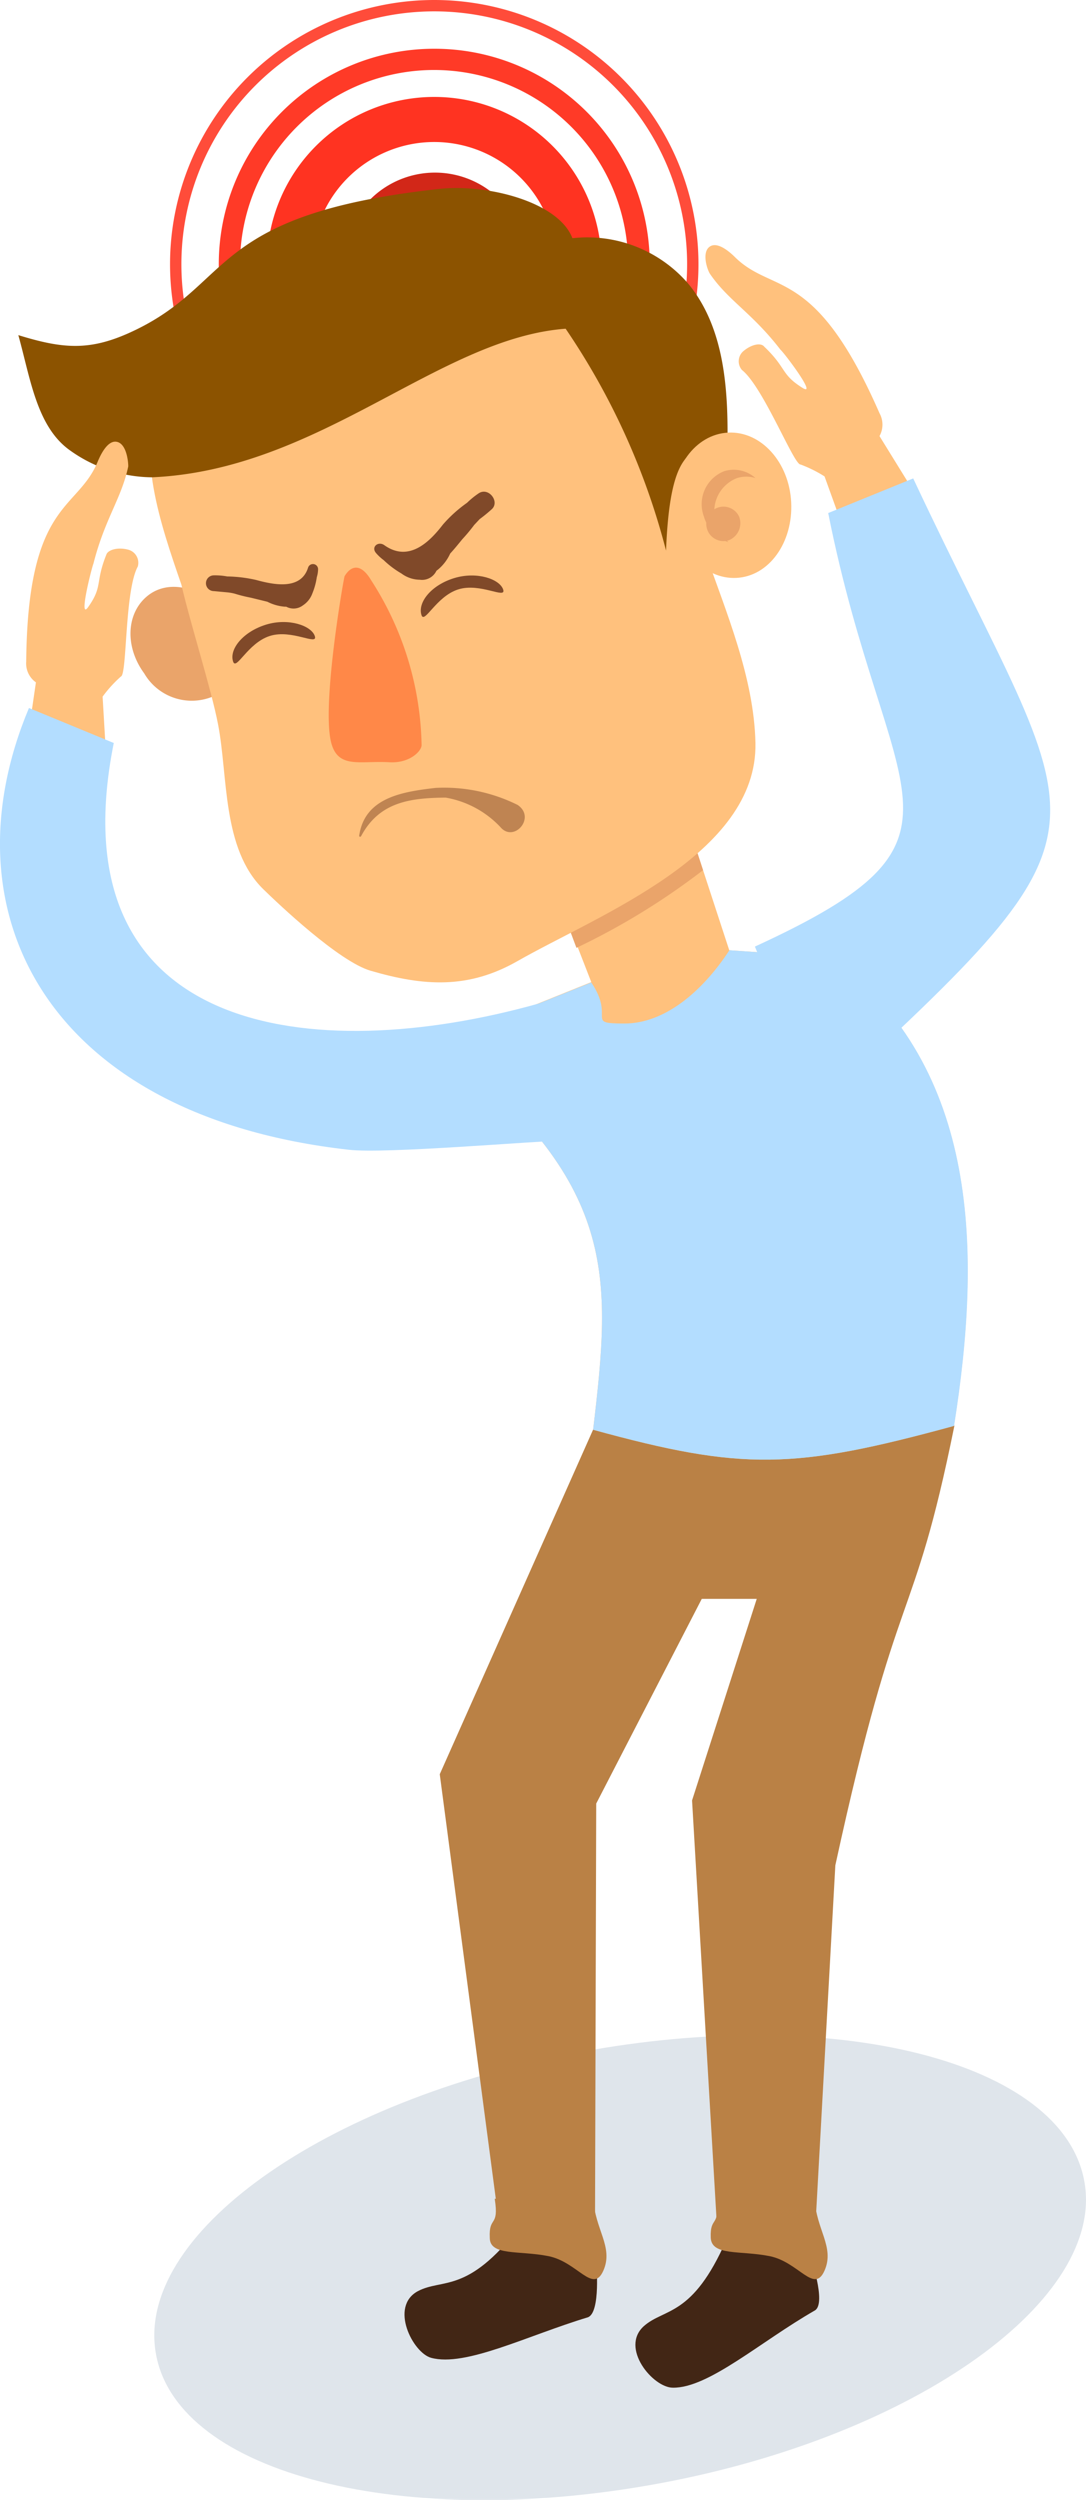 <svg xmlns="http://www.w3.org/2000/svg" viewBox="0 0 59.27 136.43"><defs><style>.a{fill:#dfe5eb;}.b{fill:#ff3a27;}.c{fill:#ff4c3a;}.d{fill:#ff3321;}.e{fill:#d22718;}.f{fill:#422615;}.g{fill:#ba8145;}.h{fill:#ffc17d;}.i{fill:#b3ddff;}.j{fill:#eaa46a;}.k,.n{fill:#804929;}.l{fill:#8c5300;}.m{fill:#ff8848;}.n{opacity:0.5;}</style></defs><path class="a" d="M59.17,119c-1.22-6.49-13.55-9.62-27.54-7S7.29,122,8.52,128.52s13.56,9.61,27.54,7S60.4,125.44,59.17,119Z"/><path class="b" d="M23.7,2.66A11.76,11.76,0,1,0,35.46,14.42,11.75,11.75,0,0,0,23.7,2.66ZM23.7,25A10.59,10.59,0,1,1,34.28,14.42,10.58,10.58,0,0,1,23.7,25Z"/><path class="c" d="M23.7,0A14.42,14.42,0,1,0,38.12,14.42,14.42,14.42,0,0,0,23.7,0Zm0,28.22a13.8,13.8,0,1,1,13.8-13.8A13.8,13.8,0,0,1,23.7,28.22Z"/><path class="d" d="M23.7,5.29a9.13,9.13,0,1,0,9.13,9.13A9.13,9.13,0,0,0,23.7,5.29Zm0,15.8a6.67,6.67,0,1,1,6.67-6.67A6.67,6.67,0,0,1,23.7,21.09Z"/><path class="e" d="M28.74,14.42a5,5,0,1,0-5,5A5,5,0,0,0,28.74,14.42Z"/><path class="f" d="M44.21,123.09s.91,2.6.27,3c-3,1.72-5.81,4.25-7.76,4.22-1.08,0-2.9-2.17-1.58-3.36,1.13-1,2.65-.48,4.5-4.7C40.11,121.17,44.21,123.09,44.21,123.09Z"/><path class="f" d="M32.54,123.47s.26,2.75-.46,3c-3.31,1-6.67,2.72-8.55,2.21-1-.27-2.29-2.8-.72-3.64,1.35-.71,2.69.17,5.51-3.46C29,120.61,32.54,123.47,32.54,123.47Z"/><path class="g" d="M32.38,78,24,96.83l3.41,25.83h5.06l.07-24.23,5.76-11.17h3l-3.53,11,1.37,23.43,5.32.56,1.13-20.45c3.46-15.89,4.2-12.64,6.5-24Z"/><path class="g" d="M27,120c.25,1.6-.33.9-.27,2.13,0,1,1.6.68,3.2,1s2.43,2.08,3,.79-.48-2.28-.54-3.91Z"/><path class="g" d="M39.07,120c.25,1.6-.33.9-.28,2.13.05,1,1.61.68,3.21,1s2.43,2.08,3,.79-.48-2.28-.53-3.91Z"/><path class="h" d="M28.84,44.78l3.43,8.82L24,56.93c9.74,7.67,9.37,12.64,8.37,21.1,8.15,2.24,10.94,2.18,19.69-.21,1.5-9.46,1.41-19.48-6.61-25.57l-5.65-.39L37,43.3Z"/><path class="i" d="M52.07,77.82c1.5-9.46,1.41-19.48-6.61-25.57l-5.65-.39c-1.47,2.25-3.53,4-5.73,4s-.48-.27-1.81-2.24L24,56.93c9.74,7.67,9.37,12.64,8.37,21.1C40.53,80.27,43.32,80.21,52.07,77.82Z"/><path class="j" d="M12.22,33.56c-1.08-1.47-2.93-2-4.13-1.07s-1.3,2.79-.22,4.26A3,3,0,0,0,12,37.82C13.2,36.94,13.3,35,12.22,33.56Z"/><path class="j" d="M38.37,47.49,37,43.3l-8.14,1.48,2.6,6.95A38.21,38.21,0,0,0,38.37,47.49Z"/><path class="h" d="M29.6,15.3c-3.31-1.39-7.14-1-10.46.13C15.49,16.65,10.33,18,8.75,21.57c-1.36,3.09,0,7,1.15,10.34.48,2.09,1.63,5.69,2,7.62.55,2.83.21,6.79,2.47,9,.82.8,4.13,3.95,5.86,4.45,2.91.85,5.33,1,8-.52,4.43-2.53,13.12-5.82,13-11.91-.08-3.58-1.59-7.11-2.75-10.44-.71-2-.61-5.95-1.17-8q-.41-1.48-.87-3C35.31,15.59,31.8,16.22,29.6,15.3Z"/><path class="k" d="M12.72,36.1c.17.53.79-1,2-1.39s2.65.56,2.46,0-1.42-1-2.66-.62S12.5,35.42,12.72,36.1Z"/><path class="k" d="M23,33.56c.16.53.79-1,2-1.39s2.65.56,2.46,0-1.42-1-2.67-.62S22.79,32.87,23,33.56Z"/><path class="l" d="M30.87,17.94a38.67,38.67,0,0,1,5.48,12.11c.2-5.1,1.22-6.12,3.34-5.26.09-3.4-.11-6.8-2.08-9.25A7.27,7.27,0,0,0,31.24,13c-.76-2-4.72-3-7.36-2.68C11.47,11.7,12.77,15.4,7.41,18,5,19.17,3.53,19.07,1,18.29c.66,2.36,1,5,2.82,6.29A7.8,7.8,0,0,0,8.3,26.05C17.47,25.64,23.93,18.46,30.87,17.94Z"/><path class="h" d="M43.18,27.41c-.11-2.19-1.65-3.89-3.44-3.8s-3.15,1.94-3,4.13,1.66,3.89,3.45,3.8S43.29,29.6,43.18,27.41Z"/><path class="m" d="M20.27,31.69c-.59-1-1.12-.81-1.46-.25,0-.18-1.14,6.24-.81,8.69.25,1.93,1.53,1.37,3.24,1.47,1.11.07,1.76-.6,1.77-.93A17.13,17.13,0,0,0,20.27,31.69Z"/><path class="k" d="M17.29,31.5a1.55,1.55,0,0,0,.07-.43.28.28,0,0,0-.55-.08c-.4,1.25-1.92.91-2.84.66a7.57,7.57,0,0,0-1.57-.19,3.54,3.54,0,0,0-.73-.06.43.43,0,0,0,0,.86l.75.07a2.66,2.66,0,0,1,.39.07,8.08,8.08,0,0,0,.88.22l.9.22a2.52,2.52,0,0,0,.94.27h.09a.84.84,0,0,0,.91-.07,1.31,1.31,0,0,0,.52-.66A3.69,3.69,0,0,0,17.29,31.5Z"/><path class="k" d="M20.94,30.57a2.56,2.56,0,0,1-.42-.39c-.28-.33.12-.66.45-.43,1.4,1,2.56-.29,3.21-1.13a7.36,7.36,0,0,1,1.31-1.18,4.55,4.55,0,0,1,.64-.52c.54-.35,1.16.46.71.87q-.32.29-.66.54l-.3.32a9.59,9.59,0,0,1-.65.78c-.22.27-.43.53-.66.78a2.45,2.45,0,0,1-.66.87l-.09.07a.87.87,0,0,1-.91.49,1.71,1.71,0,0,1-1-.34A5.11,5.11,0,0,1,20.94,30.57Z"/><path class="j" d="M40.34,28.2a.94.94,0,1,0-.58,1.29A1,1,0,0,0,40.34,28.2Z"/><path class="j" d="M39.11,28.59a1.94,1.94,0,0,1,1.12-2.5,1.69,1.69,0,0,1,1,0,1.78,1.78,0,0,0-1.69-.38,1.93,1.93,0,0,0-1.12,2.49,2.09,2.09,0,0,0,1.34,1.39A2.17,2.17,0,0,1,39.11,28.59Z"/><path class="n" d="M28.25,43.93A9,9,0,0,0,23.77,43c-1.8.21-3.88.52-4.17,2.63a.06.06,0,0,0,.11,0c1-1.87,2.68-2.08,4.61-2.1a5.35,5.35,0,0,1,3,1.62C28.05,46,29.27,44.62,28.25,43.93Z"/><path class="h" d="M4.82,33.12c.81-1.15.36-1.32,1-2.89C5.94,30,6.44,29.85,7,30a.74.74,0,0,1,.52.92c-.72,1.32-.58,5.9-.92,6a6.94,6.94,0,0,0-1,1.1l.27,4.59a1.28,1.28,0,0,1-1.36,1.16L2.38,43.6a1.25,1.25,0,0,1-1.15-1.36l.73-5a1.26,1.26,0,0,1-.53-1.13c.08-8.71,2.75-8.22,3.88-10.86.11-.27.51-1.23,1.05-1.14S7,25.17,7,25.45c-.36,1.74-1.28,2.86-1.9,5.31C5,31,4.26,33.93,4.82,33.12Z"/><path class="i" d="M6.21,40.55C3,56.55,17.11,58.21,29.36,54.78l2,7.43c-2.35.07-10.3.77-12.32.54C2.61,60.91-3.11,49.82,1.58,38.64Z"/><path class="h" d="M43.8,21.17c-1.2-.75-.85-1.07-2.09-2.25-.18-.23-.68-.13-1.11.22a.73.73,0,0,0-.11,1.05c1.17.93,2.84,5.2,3.2,5.16A7.08,7.08,0,0,1,45,26l1.56,4.32a1.26,1.26,0,0,0,1.71.53l1.88-1a1.26,1.26,0,0,0,.53-1.71L48,23.8a1.29,1.29,0,0,0,0-1.25c-3.5-8-5.76-6.48-7.84-8.47-.2-.2-.94-.93-1.41-.63s-.16,1.26,0,1.5c1,1.46,2.3,2.13,3.84,4.13C42.82,19.28,44.63,21.69,43.8,21.17Z"/><path class="i" d="M45.2,28c3.18,16,9,17.69-4,23.66l3.5,8.61C62,44.36,59.27,46.22,49.84,26.11Z"/></svg>